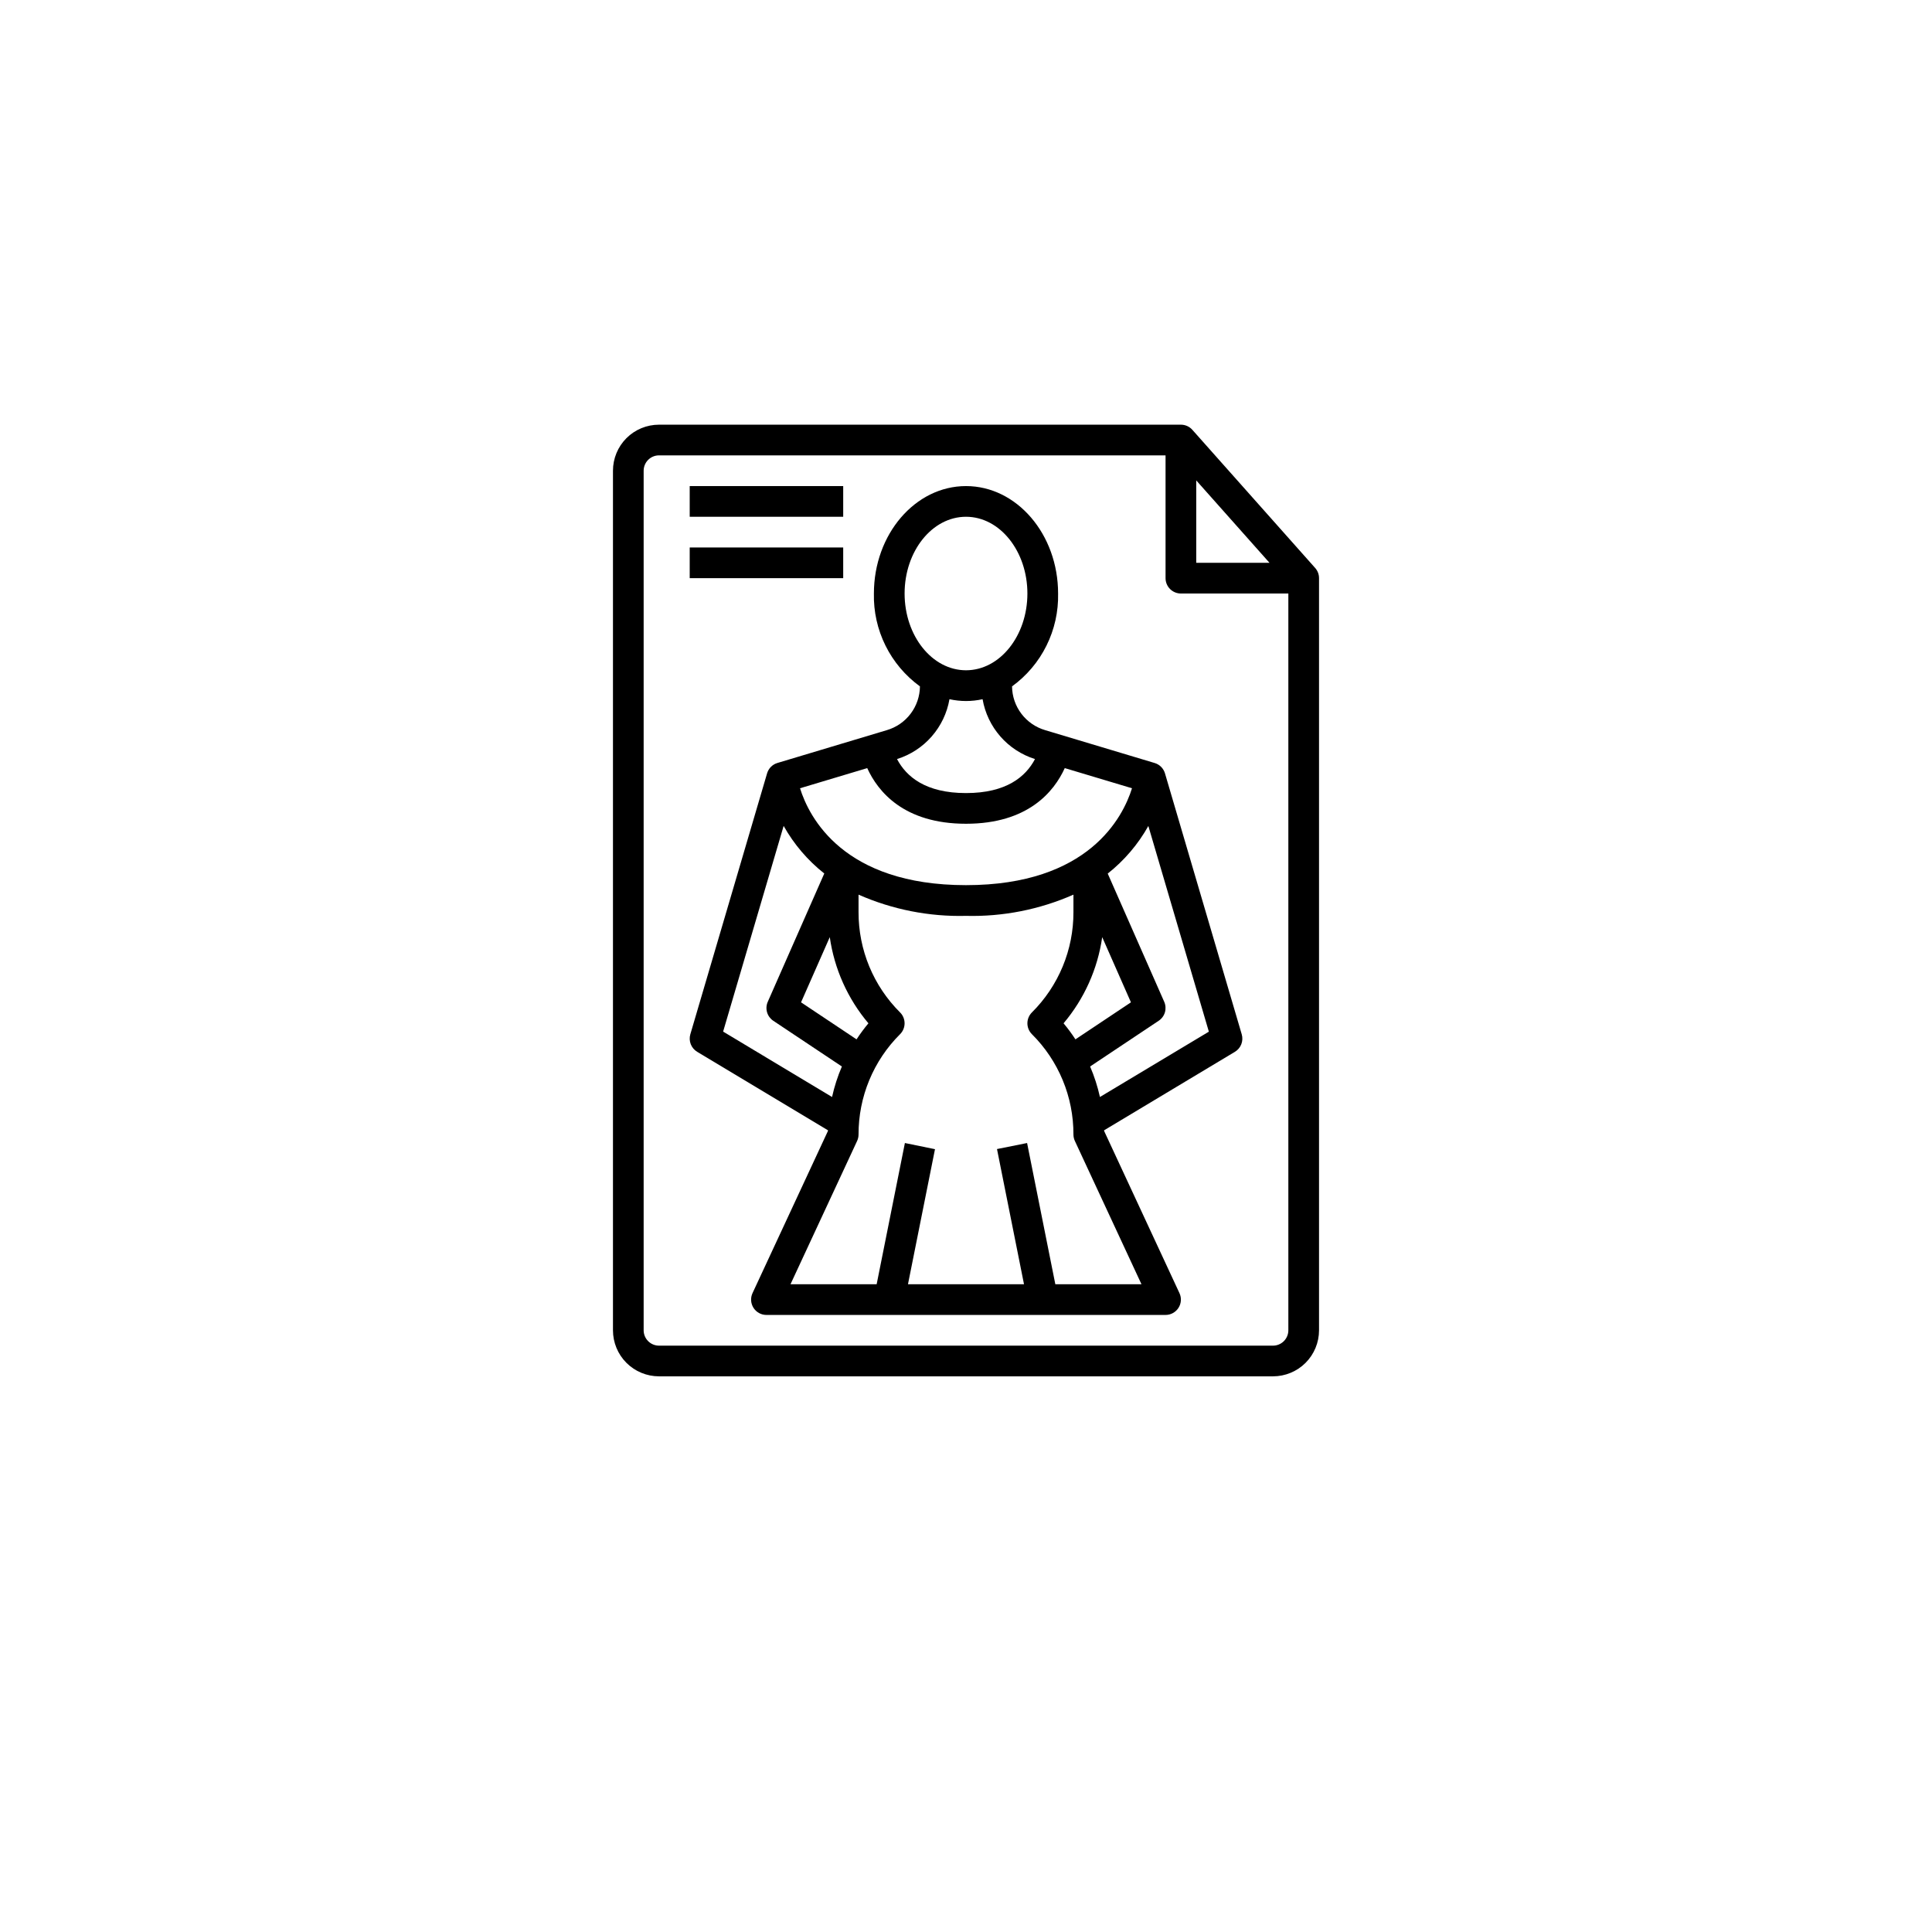 <svg width="118" height="118" viewBox="0 0 118 118" fill="none" xmlns="http://www.w3.org/2000/svg">
<g filter="url(#filter0_d_9627_7456)">
<circle cx="59" cy="55" r="55" fill="white"/>
</g>
<path d="M77.75 84.062C78.496 84.062 79.211 83.766 79.739 83.239C80.266 82.711 80.562 81.996 80.562 81.25V35.312C80.563 35.083 80.478 34.862 80.326 34.69L72.826 26.253C72.738 26.153 72.63 26.074 72.509 26.02C72.388 25.965 72.257 25.938 72.125 25.938H40.25C39.504 25.938 38.789 26.234 38.261 26.761C37.734 27.289 37.438 28.004 37.438 28.75V81.25C37.438 81.996 37.734 82.711 38.261 83.239C38.789 83.766 39.504 84.062 40.25 84.062H77.75ZM73.062 29.341L77.537 34.375H73.062V29.341ZM39.312 81.25V28.75C39.312 28.501 39.411 28.263 39.587 28.087C39.763 27.911 40.001 27.812 40.25 27.812H71.188V35.312C71.188 35.561 71.286 35.8 71.462 35.975C71.638 36.151 71.876 36.25 72.125 36.25H78.688V81.25C78.688 81.499 78.589 81.737 78.413 81.913C78.237 82.089 77.999 82.188 77.75 82.188H40.25C40.001 82.188 39.763 82.089 39.587 81.913C39.411 81.737 39.312 81.499 39.312 81.25Z" fill="black"/>
<path d="M56.187 41.922C56.181 42.525 55.982 43.11 55.618 43.591C55.255 44.072 54.746 44.424 54.168 44.594L47.481 46.6C47.331 46.645 47.195 46.726 47.085 46.837C46.975 46.948 46.895 47.084 46.851 47.234L42.163 63.171C42.105 63.37 42.114 63.583 42.189 63.776C42.264 63.969 42.402 64.132 42.579 64.239L50.567 69.032V69.077L45.962 78.979C45.895 79.122 45.866 79.28 45.876 79.437C45.887 79.594 45.937 79.746 46.021 79.879C46.106 80.012 46.223 80.121 46.361 80.197C46.499 80.273 46.654 80.313 46.812 80.312H71.187C71.345 80.313 71.5 80.273 71.638 80.197C71.776 80.121 71.893 80.012 71.978 79.879C72.063 79.746 72.113 79.594 72.123 79.437C72.133 79.28 72.104 79.122 72.037 78.979L67.437 69.078C67.437 69.063 67.437 69.048 67.437 69.033L75.425 64.241C75.602 64.134 75.74 63.971 75.815 63.778C75.89 63.585 75.899 63.372 75.841 63.173L71.153 47.236C71.109 47.086 71.029 46.95 70.919 46.839C70.809 46.728 70.673 46.647 70.523 46.602L63.832 44.594C63.254 44.424 62.745 44.072 62.381 43.591C62.017 43.11 61.818 42.525 61.812 41.922C62.705 41.274 63.427 40.42 63.916 39.432C64.406 38.444 64.649 37.352 64.625 36.25C64.625 32.632 62.102 29.688 59 29.688C55.897 29.688 53.375 32.632 53.375 36.25C53.35 37.352 53.593 38.444 54.083 39.432C54.573 40.42 55.295 41.274 56.187 41.922ZM65.035 46.914L69.139 48.144C68.588 49.904 66.5 54.062 59 54.062C51.5 54.062 49.411 49.904 48.863 48.144L52.967 46.914C53.622 48.351 55.21 50.312 59 50.312C62.788 50.312 64.377 48.351 65.032 46.914H65.035ZM64.959 62.5C66.224 61.002 67.042 59.178 67.319 57.237L69.074 61.219L65.684 63.48C65.462 63.139 65.22 62.812 64.959 62.5ZM52.315 63.48L48.925 61.219L50.68 57.237C50.957 59.178 51.775 61.002 53.04 62.5C52.779 62.812 52.538 63.139 52.315 63.48ZM44.166 63.006L47.862 50.444C48.491 51.566 49.334 52.553 50.344 53.35L46.892 61.188C46.803 61.389 46.788 61.616 46.85 61.828C46.911 62.04 47.046 62.223 47.229 62.345L51.419 65.138C51.161 65.739 50.96 66.363 50.819 67.001L44.166 63.006ZM69.718 78.438H64.456L62.731 69.812L60.893 70.18L62.543 78.438H55.456L57.106 70.188L55.268 69.812L53.543 78.438H48.281L52.35 69.685C52.407 69.561 52.437 69.426 52.437 69.289C52.434 68.151 52.657 67.023 53.092 65.972C53.528 64.92 54.168 63.965 54.975 63.163C55.151 62.987 55.249 62.749 55.249 62.5C55.249 62.251 55.151 62.013 54.975 61.837C54.168 61.035 53.528 60.08 53.092 59.028C52.657 57.977 52.434 56.849 52.437 55.711V54.642C54.502 55.552 56.743 55.995 59 55.938C61.256 55.995 63.497 55.552 65.562 54.642V55.711C65.565 56.849 65.343 57.977 64.907 59.028C64.471 60.08 63.831 61.035 63.024 61.837C62.849 62.013 62.75 62.251 62.75 62.5C62.75 62.749 62.849 62.987 63.024 63.163C63.831 63.965 64.471 64.92 64.907 65.972C65.343 67.023 65.565 68.151 65.562 69.289C65.562 69.426 65.592 69.561 65.649 69.685L69.718 78.438ZM67.18 67C67.039 66.362 66.838 65.738 66.58 65.137L70.77 62.344C70.953 62.222 71.088 62.039 71.15 61.827C71.211 61.615 71.196 61.388 71.107 61.187L67.656 53.355C68.665 52.558 69.508 51.57 70.137 50.448L73.833 63.011L67.18 67ZM63.214 46.361C62.647 47.438 61.467 48.438 59 48.438C56.534 48.438 55.354 47.438 54.787 46.361C55.606 46.105 56.337 45.628 56.902 44.983C57.467 44.338 57.844 43.55 57.99 42.705C58.656 42.853 59.347 42.853 60.013 42.705C60.159 43.549 60.535 44.337 61.1 44.982C61.664 45.627 62.396 46.104 63.214 46.361ZM59 31.562C61.068 31.562 62.75 33.665 62.75 36.25C62.75 38.835 61.068 40.938 59 40.938C56.931 40.938 55.25 38.835 55.25 36.25C55.25 33.665 56.931 31.562 59 31.562Z" fill="black"/>
<path d="M42.125 29.688H51.5V31.562H42.125V29.688Z" fill="black"/>
<path d="M42.125 33.438H51.5V35.312H42.125V33.438Z" fill="black"/>
<defs>
<filter id="filter0_d_9627_7456" x="0" y="0" width="118" height="118" filterUnits="userSpaceOnUse" color-interpolation-filters="sRGB">
<feFlood flood-opacity="0" result="BackgroundImageFix"/>
<feColorMatrix in="SourceAlpha" type="matrix" values="0 0 0 0 0 0 0 0 0 0 0 0 0 0 0 0 0 0 127 0" result="hardAlpha"/>
<feOffset dy="4"/>
<feGaussianBlur stdDeviation="2"/>
<feComposite in2="hardAlpha" operator="out"/>
<feColorMatrix type="matrix" values="0 0 0 0 0 0 0 0 0 0 0 0 0 0 0 0 0 0 0.25 0"/>
<feBlend mode="normal" in2="BackgroundImageFix" result="effect1_dropShadow_9627_7456"/>
<feBlend mode="normal" in="SourceGraphic" in2="effect1_dropShadow_9627_7456" result="shape"/>
</filter>
</defs>
</svg>
